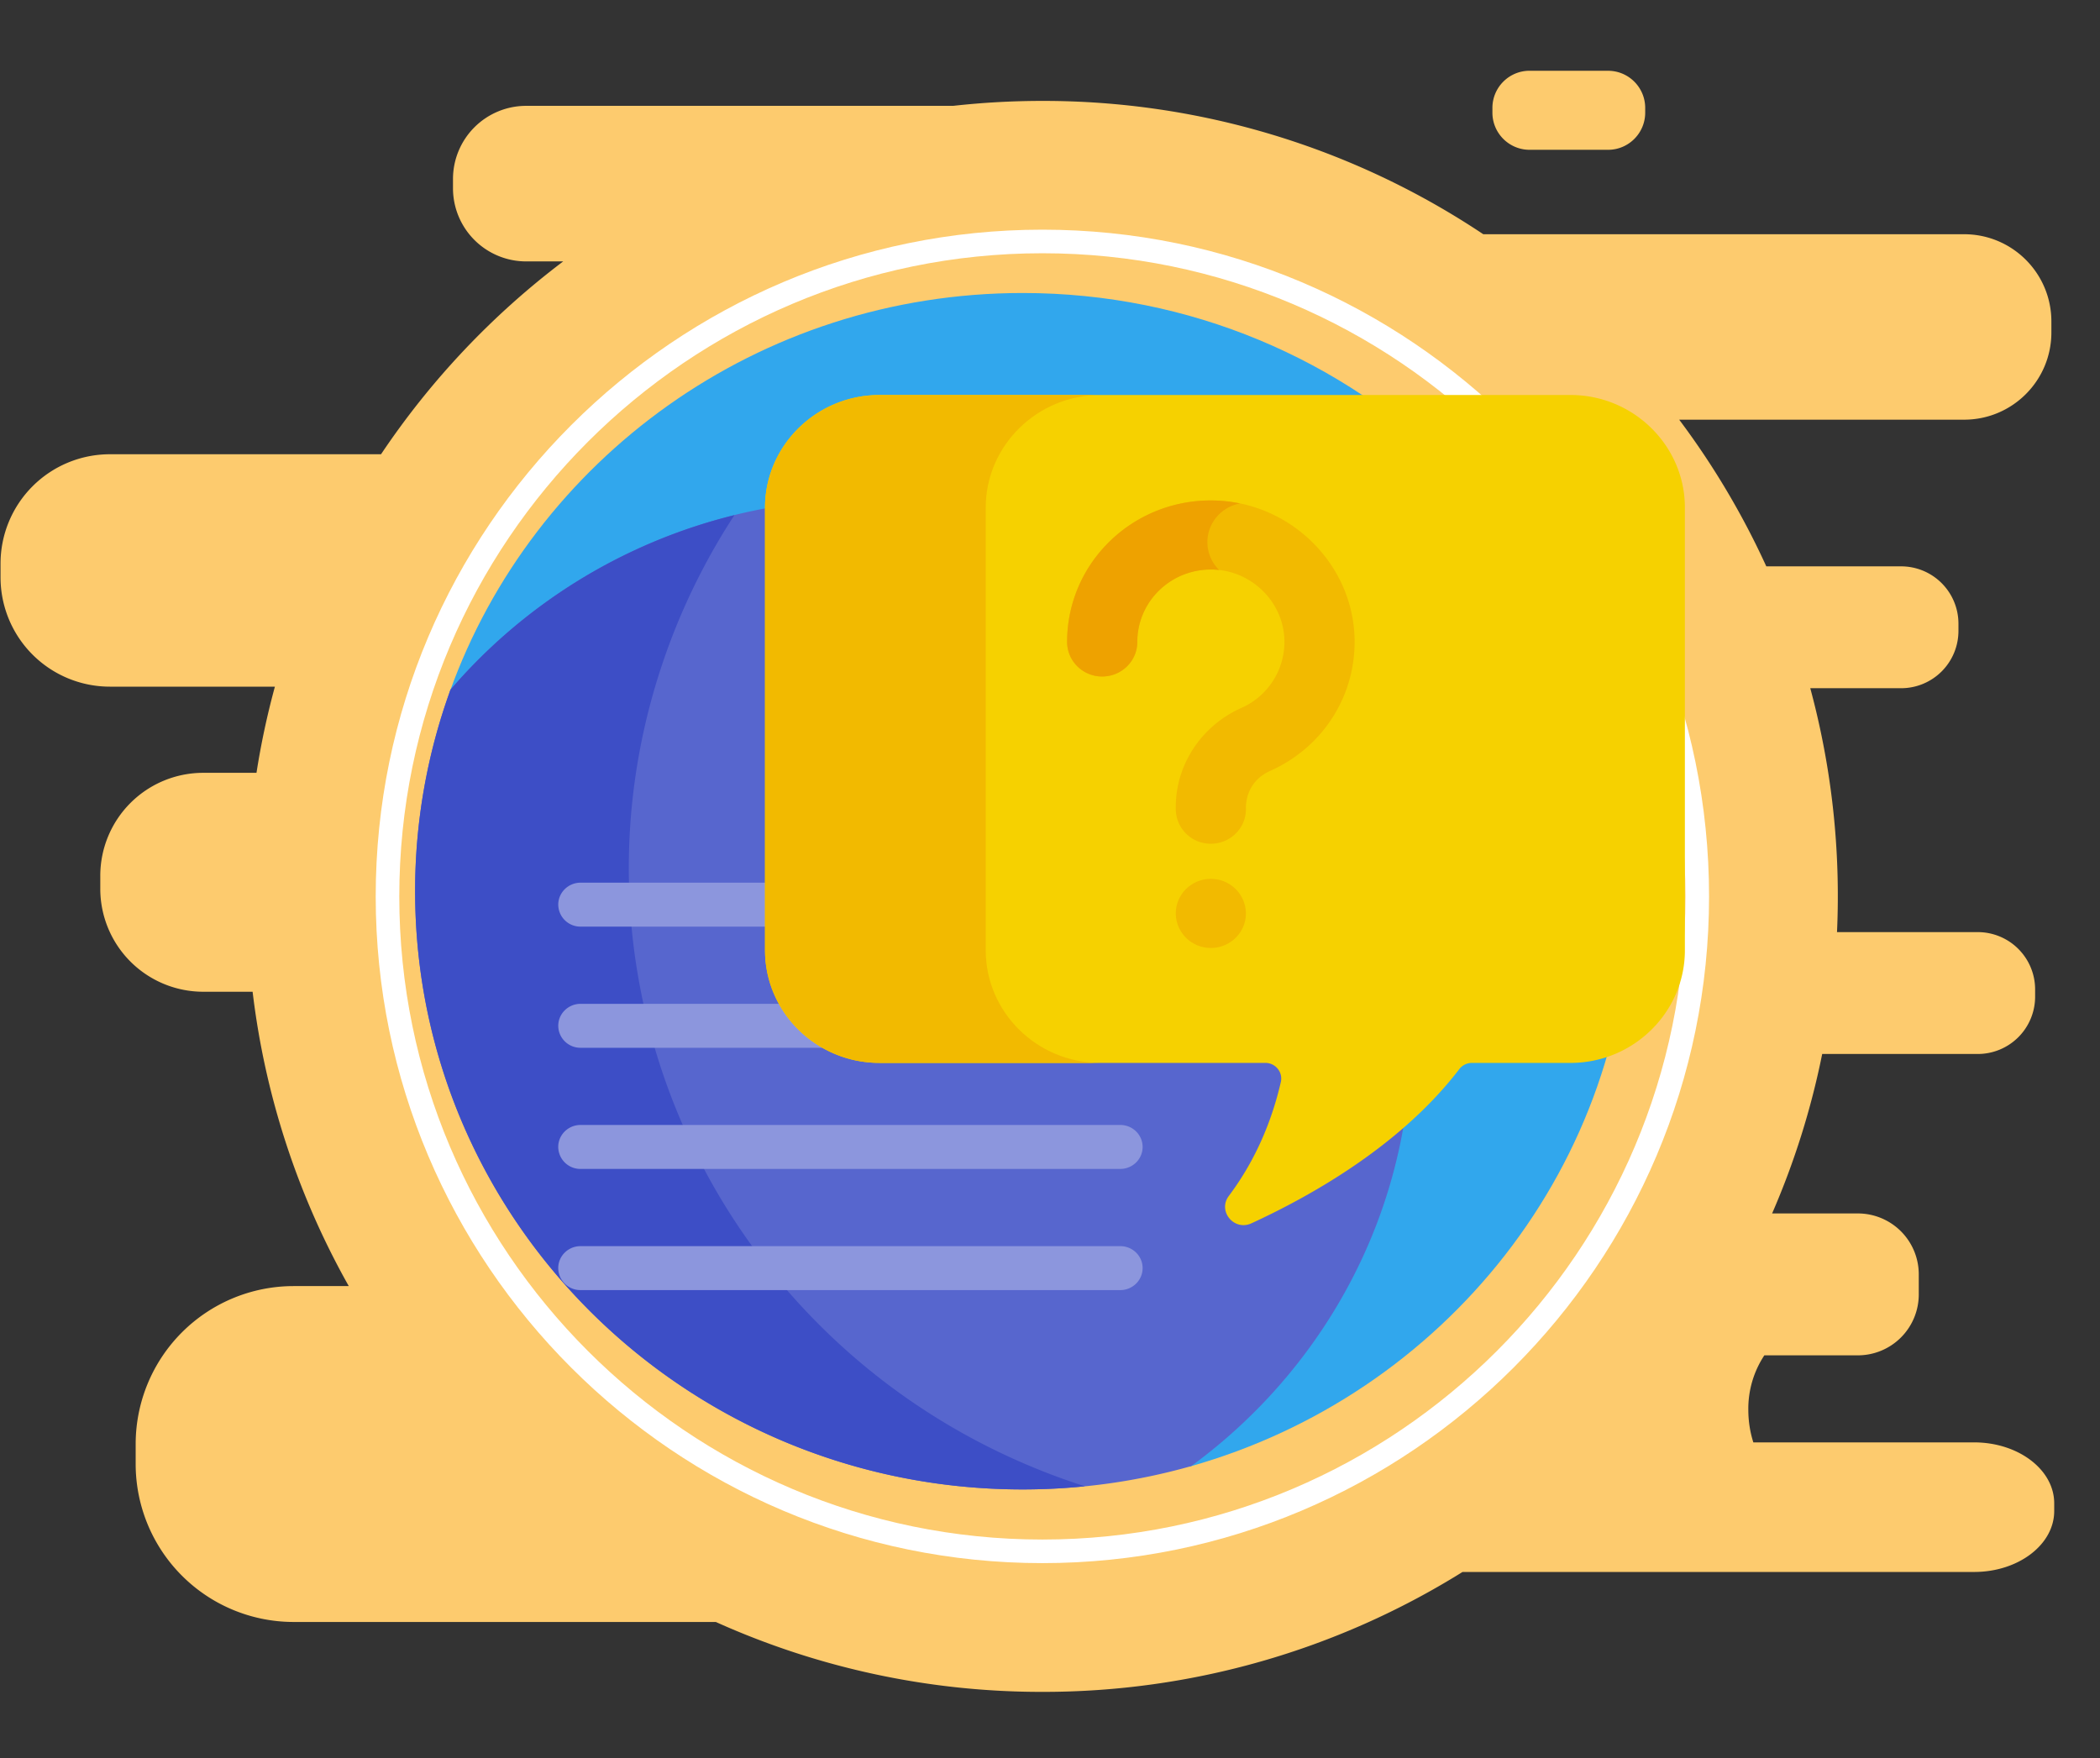 <svg xmlns="http://www.w3.org/2000/svg" width="86" height="72" viewBox="0 0 86 72">
    <rect x="0" y="0" width="86" height="72" fill="#333333" stroke="none"/>
    <g fill="none" fill-rule="evenodd">
        <path fill="#FDCB6E" d="M42.688 4.133a32.42 32.42 0 0 1 18.056 5.46h19.693c1.972 0 3.572 1.6 3.572 3.573v.45c0 1.972-1.6 3.572-3.572 3.572h-11.67a32.562 32.562 0 0 1 3.567 6.007h5.521a2.348 2.348 0 0 1 2.348 2.348v.295a2.348 2.348 0 0 1-2.348 2.348h-3.72a32.624 32.624 0 0 1 1.095 9.989h5.766a2.348 2.348 0 0 1 2.347 2.348v.295a2.348 2.348 0 0 1-2.347 2.348h-6.373a32.337 32.337 0 0 1-2.051 6.531h3.512a2.494 2.494 0 0 1 2.494 2.494v.822a2.494 2.494 0 0 1-2.494 2.495h-3.83a3.964 3.964 0 0 0-.656 2.226c0 .473.072.922.206 1.34l9.04-.001c1.812 0 3.281 1.117 3.281 2.496v.314c0 1.379-1.469 2.497-3.281 2.497h-20.95a32.418 32.418 0 0 1-17.206 4.911 32.453 32.453 0 0 1-13.372-2.862l-17.29-.001a6.47 6.47 0 0 1-6.47-6.471v-.815a6.47 6.47 0 0 1 6.47-6.47h2.257a32.368 32.368 0 0 1-3.938-12.055H8.324a4.217 4.217 0 0 1-4.217-4.218v-.53a4.217 4.217 0 0 1 4.217-4.218h2.18c.187-1.2.44-2.377.754-3.529H4.5a4.478 4.478 0 0 1-4.478-4.477v-.563a4.478 4.478 0 0 1 4.478-4.478h11.104a32.76 32.76 0 0 1 7.46-7.898h-1.516a2.997 2.997 0 0 1-2.997-2.997v-.377a2.997 2.997 0 0 1 2.997-2.997H39.036a32.924 32.924 0 0 1 3.652-.202zm23.166-1.234c.84 0 1.521.682 1.521 1.522v.192c0 .84-.681 1.522-1.521 1.522H62.64c-.84 0-1.522-.682-1.522-1.522V4.42c0-.84.681-1.522 1.522-1.522h3.214z"/>
        <path fill="#FFF" fill-rule="nonzero" d="M42.688 10.372c-14.522 0-26.336 11.816-26.336 26.34s11.814 26.34 26.336 26.34c14.521 0 26.335-11.816 26.335-26.34s-11.814-26.34-26.335-26.34m0 53.646c-15.055 0-27.302-12.25-27.302-27.306 0-15.057 12.247-27.306 27.302-27.306 15.054 0 27.302 12.25 27.302 27.306 0 15.057-12.248 27.306-27.302 27.306"/>
        <g fill-rule="nonzero">
            <path fill="#31A7ED" d="M41.883 12c-10.836 0-20.052 6.82-23.467 16.34l.033.006 30.26 31.72C59.133 57.145 66.766 47.7 66.766 36.5c0-13.53-11.14-24.5-24.883-24.5z"/>
            <path fill="#5766CE" d="M35.501 20.441a22.42 22.42 0 0 0-17.052 7.805A24.112 24.112 0 0 0 17 36.5C17 50.03 28.14 61 41.883 61c2.394 0 4.71-.334 6.9-.955 4.599-3.365 7.802-8.41 8.732-14.138.187-1.143.285-2.315.285-3.51 0-12.126-9.984-21.956-22.299-21.956z"/>
            <path fill="#3D4EC6" d="M27.05 27.415c.449-1.38 1.003-2.7 1.649-3.952.42-.817.88-1.605 1.377-2.365a22.384 22.384 0 0 0-11.627 7.148A24.112 24.112 0 0 0 17 36.5C17 50.03 28.14 61 41.883 61c.86 0 1.709-.044 2.546-.128-14.148-4.54-21.926-19.488-17.38-33.457z"/>
            <g fill="#8C96DD">
                <path d="M31.324 37.95h-7.547a.908.908 0 0 1-.915-.9c0-.497.41-.9.915-.9h7.547c.505 0 .915.403.915.9s-.41.9-.915.9zM33.825 42.912H23.777a.907.907 0 0 1-.915-.9c0-.498.41-.9.915-.9h10.048c.505 0 .915.402.915.9 0 .497-.41.9-.915.9zM45.88 47.874H23.776a.908.908 0 0 1-.915-.9c0-.498.41-.901.915-.901h22.102c.505 0 .915.403.915.9 0 .498-.41.9-.915.9zM45.88 52.836H23.776a.907.907 0 0 1-.915-.9c0-.498.41-.9.915-.9h22.102c.505 0 .915.402.915.9 0 .496-.41.9-.915.9z"/>
            </g>
            <path fill="#F6D100" d="M64.318 16.178H36.012c-2.576 0-4.683 2.075-4.683 4.61v18.133c0 2.536 2.107 4.61 4.683 4.61h15.804c.42 0 .73.383.637.785-.339 1.47-.972 3.12-2.131 4.666-.465.62.216 1.446.926 1.12 2.625-1.208 6.189-3.272 8.517-6.32a.65.65 0 0 1 .517-.25h4.036c2.575 0 4.682-2.075 4.682-4.61V20.787c0-2.535-2.107-4.61-4.682-4.61z"/>
            <path fill="#F2BA00" d="M40.368 38.921V20.788c0-2.535 2.108-4.61 4.683-4.61h-9.04c-2.575 0-4.682 2.075-4.682 4.61v18.133c0 2.536 2.107 4.61 4.683 4.61h9.039c-2.575 0-4.683-2.074-4.683-4.61z"/>
            <path fill="#F2BA00" d="M49.588 34.555a1.426 1.426 0 0 1-1.437-1.414v-.098c0-1.73 1.053-3.32 2.682-4.048a2.955 2.955 0 0 0 1.764-2.845c-.07-1.513-1.33-2.752-2.865-2.822-1.727-.08-3.157 1.272-3.157 2.964 0 .781-.644 1.414-1.437 1.414a1.426 1.426 0 0 1-1.437-1.414c0-3.296 2.784-5.943 6.163-5.79 3.004.136 5.466 2.56 5.604 5.518.111 2.384-1.241 4.563-3.446 5.55-1.09.487-.995 1.559-.998 1.57 0 .782-.643 1.415-1.436 1.415zM49.588 38.824c-.806 0-1.436-.65-1.436-1.415 0-.836.735-1.491 1.577-1.407a1.426 1.426 0 0 1 1.294 1.407c0 .78-.643 1.415-1.435 1.415z"/>
            <path fill="#EEA200" d="M49.732 23.328c.066.003.13.01.195.016a1.595 1.595 0 0 1-.481-1.141c0-.79.576-1.445 1.337-1.584a5.847 5.847 0 0 0-.92-.117c-3.378-.153-6.162 2.494-6.162 5.79 0 .781.644 1.414 1.437 1.414s1.437-.633 1.437-1.414c0-1.692 1.43-3.043 3.157-2.964z"/>
        </g>
    </g>
</svg>
